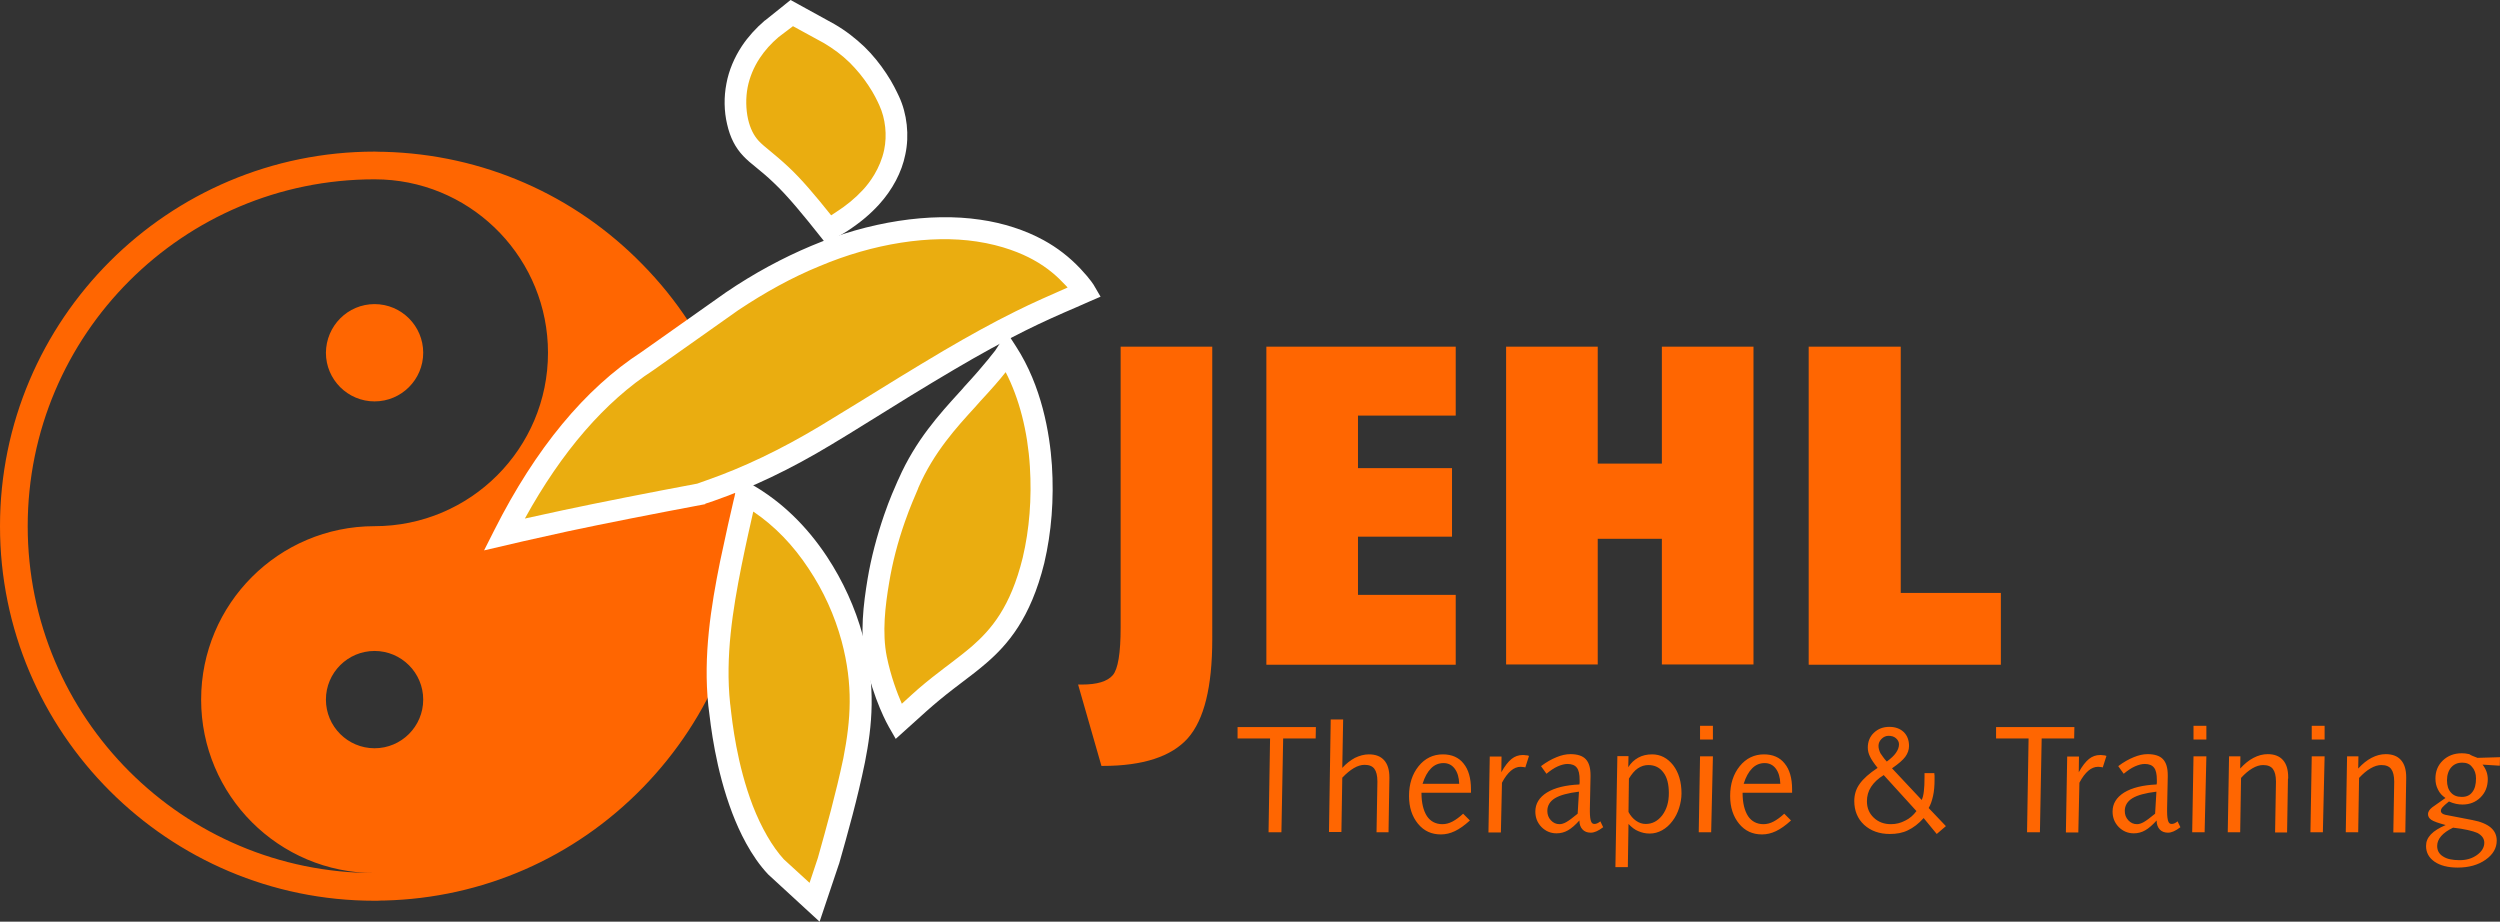 <?xml version="1.0" encoding="utf-8"?>
<!-- Generator: Adobe Illustrator 26.0.1, SVG Export Plug-In . SVG Version: 6.00 Build 0)  -->
<svg version="1.1" id="Ebene_1" xmlns="http://www.w3.org/2000/svg" xmlns:xlink="http://www.w3.org/1999/xlink" x="0px" y="0px"
	 viewBox="0 0 1146 422.5" enable-background="new 0 0 1146 422.5" xml:space="preserve">
<rect x="0" y="0" width="1146" height="422.5" fill="#333333" stroke="none"/>
<path fill-rule="evenodd" clip-rule="evenodd" fill="#FF6601" d="M171.7,139.4c12.3,0,22.3,10,22.3,22.3c0,12.3-10,22.3-22.3,22.3
	c-12.3,0-22.3-10-22.3-22.3C149.5,149.4,159.4,139.4,171.7,139.4L171.7,139.4z"/>
<path fill-rule="evenodd" clip-rule="evenodd" fill="#FF6601" d="M12.7,241.2c0-87.8,71.2-159,159-159c1.4,0,2.7,0.1,4.1,0.1
	c42,2.1,75.4,36.9,75.4,79.4c0,43.9-35.6,79.5-79.5,79.5c-43.9,0-79.5,35.6-79.5,79.5c0,43.9,35.6,79.5,79.5,79.5
	C83.9,400.2,12.7,329,12.7,241.2L12.7,241.2z M171.7,343c-12.3,0-22.3-10-22.3-22.3c0-12.3,10-22.3,22.3-22.3
	c12.3,0,22.3,10,22.3,22.3C194,333,184,343,171.7,343L171.7,343z M0,241.2c0,94.7,77,171.7,171.7,171.7c1.1,0,2.1,0,3.2-0.1l1.3,0
	c44.9-1.1,87-19.5,118.4-51.7c31.5-32.3,48.9-74.8,48.9-119.9c0-45.1-17.3-87.7-48.9-119.9c-31.4-32.2-73.5-50.5-118.4-51.7l-1.2,0
	c-1.1,0-2.1-0.1-3.2-0.1C77,69.5,0,146.5,0,241.2L0,241.2z"/>
<g>
	<path fill-rule="evenodd" clip-rule="evenodd" fill="#EAAD10" d="M379.7,394.8c3.9-13.7,8.4-29.8,11.8-46.3c3.3-16.7,5-34-0.9-55.9
		c-3-10.8-7.9-22.8-15.7-34.7c-7.8-11.8-18.6-23.3-32.8-31.5l0,0c0,0.3-3.3,13.8-7,31.8c-3.6,18-7.7,41.4-5.3,64.7
		c0.8,7.5,2.9,27.8,10.6,48.1c3.8,10,9.1,19.6,15.4,26.4l17.6,16.2L379.7,394.8z"/>
	<path fill="#FFFFFF" d="M375.7,422.5l-23.6-21.7c-8-8.5-13.3-19.9-16.4-28c-7.7-20.2-9.9-40.1-10.9-48.5l-0.1-0.8
		c-2.4-22.9,1.2-45.4,5.4-66.2c2.6-12.4,4.9-22.5,6.2-28c0.3-1.2,0.6-2.4,0.7-3.1l-1.1-9.1l8.7,5c13.5,7.7,25.1,18.9,34.5,33.1
		c7.3,11.1,12.9,23.3,16.4,36.1c6.3,23.4,4.2,41.8,1,58.1c-3.4,16.7-7.9,32.6-11.9,46.7l-0.1,0.2L375.7,422.5z M359.3,393.9
		l11.8,10.8l3.8-11.4c3.9-13.9,8.3-29.6,11.7-45.8c3.4-17.5,4.6-33.4-0.8-53.6c-3.2-11.8-8.3-23-15.1-33.2
		c-7.1-10.8-15.6-19.6-25.4-26.2c-1.3,5.7-3.3,14.5-5.4,24.9c-4,20.1-7.5,41.6-5.2,63.2l0.1,0.7c0.9,8.1,3,27,10.3,46.1
		C349,379.4,354,388.1,359.3,393.9z"/>
</g>
<g>
	<path fill-rule="evenodd" clip-rule="evenodd" fill="#EAAD10" d="M401.6,302c-2.4-11.6-0.9-24.6,1-35.8c1.9-11.3,4.8-21.1,7.4-28.6
		c2.6-7.6,5-13,6.4-16.1c8.2-18.6,20.2-30.9,29.2-40.9c4.6-5,8.5-9.5,11.4-13c1.4-1.9,2.5-3,3.3-4.1l1.2-1.9l0,0
		c10.1,15.6,14.5,35.1,15.6,52c1.1,17.1-0.6,31.7-3.4,43.3c-5.8,23.4-15.2,34.8-24.9,43.2c-4.9,4.2-9.9,7.8-14.7,11.5
		c-4.8,3.6-9.2,7.3-12.9,10.7l-9.5,8.6C411.9,330.8,405.1,319.1,401.6,302z"/>
	<path fill="#FFFFFF" d="M410.6,338.7l-3.1-5.4c-0.3-0.5-7.2-12.6-10.8-30.3c-2.6-12.6-0.9-26.1,1-37.6c1.6-9.6,4.2-19.5,7.6-29.4
		c2.5-7.3,4.9-12.6,6.3-15.8l0.3-0.6c7.8-17.8,18.9-29.9,27.8-39.7c0.8-0.9,1.6-1.7,2.3-2.6c4.8-5.2,8.5-9.5,11.1-12.7
		c0.7-1,1.4-1.7,1.9-2.4c0.5-0.6,0.9-1.1,1.2-1.5l5.4-8.3l4.2,6.5c11.7,18.1,15.4,39.6,16.4,54.4c1,15.6-0.2,30.7-3.5,44.8
		c-6.3,25.5-16.9,37.5-26.5,45.8c-3.7,3.2-7.5,6.1-11.1,8.8c-1.3,1-2.5,1.9-3.8,2.9c-4.7,3.6-9,7.2-12.6,10.4L410.6,338.7z
		 M461,170.6L461,170.6c-2.8,3.6-6.7,8-11.7,13.4c-0.7,0.8-1.5,1.7-2.3,2.6c-8.4,9.2-18.9,20.6-26,36.9l-0.2,0.6
		c-1.3,3.1-3.6,8.2-6,15.1c-3.3,9.4-5.7,18.7-7.2,27.8c-1.8,10.6-3.3,23-1.1,34l0,0c1.9,9.2,4.8,16.8,6.9,21.6l4.5-4.1
		c3.7-3.4,8.3-7.2,13.2-10.9c1.2-1,2.5-1.9,3.8-2.9c3.5-2.7,7.1-5.4,10.6-8.4c8.8-7.7,17.7-17.9,23.3-40.6
		c3.1-13.1,4.2-27.2,3.3-41.8C471.1,197.7,467.2,182.6,461,170.6z"/>
</g>
<path fill="#FF6601" d="M567.3,333.3h35.9l-0.1,5.2h-14.9l-0.8,43h-5.9l0.7-43h-14.9L567.3,333.3L567.3,333.3z M610,329.8h5.7
	l-0.4,22.2c1.8-2,3.8-3.5,5.8-4.6c2.1-1,4.2-1.6,6.4-1.6c3.1,0,5.4,0.9,7,2.7c1.6,1.8,2.4,4.4,2.4,7.9v0.4l-0.4,24.7H631l0.4-23
	v-0.3c0-2.7-0.5-4.6-1.4-5.8c-0.9-1.2-2.4-1.8-4.5-1.8c-1.5,0-3.2,0.5-4.9,1.5s-3.5,2.5-5.3,4.4l-0.4,24.9h-5.7L610,329.8L610,329.8
	z M674.4,363.4h-22.8c0,4.7,0.9,8.2,2.5,10.7c1.6,2.4,4,3.7,7.1,3.7c1.5,0,3.1-0.4,4.6-1.2c1.5-0.8,3.2-2,4.9-3.6l3.1,3.1
	c-2.5,2.3-4.8,3.9-6.9,4.9c-2.1,1-4.2,1.5-6.4,1.5c-4.3,0-7.8-1.6-10.5-4.9c-2.7-3.3-4.1-7.5-4.1-12.7c0-5.6,1.5-10.1,4.4-13.7
	c2.9-3.6,6.7-5.4,11.1-5.4c4.1,0,7.3,1.4,9.5,4.2c2.3,2.8,3.4,6.8,3.4,11.8V363.4L674.4,363.4z M668.9,359.3c-0.1-3-0.8-5.3-2.1-7
	c-1.3-1.7-3-2.5-5.1-2.5c-2.2,0-4.1,0.8-5.7,2.4c-1.6,1.6-2.9,3.9-3.9,7.1H668.9L668.9,359.3z M700.9,346.5l-1.7,5.3
	c-0.3-0.1-0.6-0.2-1-0.2c-0.3,0-0.7-0.1-1.1-0.1c-1.6,0-3.1,0.6-4.5,1.8c-1.4,1.2-2.8,3-4.1,5.5l-0.5,22.8h-5.7l0.6-34.8h5.4
	l-0.1,7.2c1.6-2.9,3.2-4.9,4.7-6.1c1.5-1.2,3.2-1.8,5.1-1.8c0.4,0,0.9,0,1.3,0.1C700,346.2,700.4,346.3,700.9,346.5L700.9,346.5z
	 M723.8,362.9c-5,0.6-8.7,1.6-11,3c-2.3,1.4-3.5,3.4-3.5,5.8c0,1.7,0.5,3.1,1.6,4.3c1.1,1.2,2.4,1.8,4,1.8c0.9,0,1.9-0.3,3-0.9
	c1.1-0.6,2.9-1.9,5.3-3.9L723.8,362.9L723.8,362.9z M729.1,356l-0.3,14.5v1.6c0,2,0.2,3.5,0.5,4.3c0.3,0.9,0.8,1.3,1.6,1.3
	c0.4,0,0.9-0.1,1.3-0.3c0.5-0.2,0.9-0.5,1.4-0.9l1.3,2.7c-1.2,0.9-2.2,1.5-3.1,1.9c-0.9,0.4-1.8,0.6-2.6,0.6c-1.6,0-2.9-0.5-3.8-1.5
	c-0.9-1-1.4-2.3-1.4-4.1c-1.8,2-3.6,3.6-5.2,4.5c-1.7,1-3.5,1.4-5.3,1.4c-2.7,0-5-1-6.9-2.9c-1.9-2-2.8-4.3-2.8-7.1
	c0-3.6,1.8-6.5,5.3-8.7c3.6-2.2,8.5-3.4,14.9-3.7c0-0.3,0.1-0.5,0.1-0.8c0-0.3,0-0.7,0-1.2c0-2.7-0.4-4.6-1.3-5.7
	c-0.8-1.1-2.3-1.7-4.2-1.7c-1.4,0-2.9,0.4-4.5,1.1c-1.6,0.7-3.4,1.9-5.2,3.4l-2.5-3.5c2.5-1.9,4.9-3.2,7.1-4.1
	c2.2-0.9,4.3-1.4,6.4-1.4c3.2,0,5.6,0.8,7,2.3c1.5,1.6,2.2,4,2.2,7.4V356L729.1,356z M746.5,377.7l-0.3,19.8h-5.7l0.9-50.9h5.1
	l-0.1,5.1c1.2-2,2.8-3.4,4.6-4.4c1.8-1,3.9-1.5,6.3-1.5c3.9,0,7.1,1.7,9.7,5c2.5,3.3,3.8,7.6,3.8,12.9c0,2.2-0.4,4.5-1.1,6.7
	c-0.7,2.2-1.7,4.2-3,5.9c-1.4,1.9-3,3.3-4.8,4.3c-1.8,1-3.7,1.5-5.7,1.5c-1.9,0-3.6-0.4-5.2-1.1C749.5,380.4,748,379.3,746.5,377.7
	L746.5,377.7z M746.5,372.2c0.9,1.7,2,3,3.4,4c1.4,1,2.9,1.5,4.5,1.5c3,0,5.5-1.3,7.6-4c2-2.7,3-6,3-10.1c0-4.1-0.8-7.3-2.5-9.5
	c-1.7-2.3-4-3.4-6.9-3.4c-1.7,0-3.3,0.5-4.8,1.5c-1.5,1-2.8,2.6-4.1,4.7L746.5,372.2L746.5,372.2z M779.3,346.7h5.9l-0.8,34.8h-5.7
	L779.3,346.7L779.3,346.7z M779.3,332.7h5.9v6.3h-5.9V332.7L779.3,332.7z M821.6,363.4h-22.8c0,4.7,0.9,8.2,2.5,10.7
	c1.6,2.4,4,3.7,7.1,3.7c1.5,0,3.1-0.4,4.6-1.2c1.5-0.8,3.2-2,4.9-3.6l3.1,3.1c-2.5,2.3-4.8,3.9-6.9,4.9c-2.1,1-4.2,1.5-6.4,1.5
	c-4.3,0-7.8-1.6-10.5-4.9c-2.7-3.3-4.1-7.5-4.1-12.7c0-5.6,1.5-10.1,4.4-13.7c2.9-3.6,6.7-5.4,11.1-5.4c4.1,0,7.3,1.4,9.5,4.2
	c2.3,2.8,3.4,6.8,3.4,11.8V363.4L821.6,363.4z M816.1,359.3c-0.1-3-0.8-5.3-2.1-7c-1.3-1.7-3-2.5-5.1-2.5c-2.2,0-4.1,0.8-5.7,2.4
	c-1.6,1.6-2.9,3.9-3.9,7.1H816.1L816.1,359.3z M863.5,355.3c-2.6,1.6-4.5,3.4-5.8,5.4c-1.3,2-1.9,4.2-1.9,6.6c0,3,1,5.5,3.1,7.5
	c2.1,2,4.7,3,7.9,3c2.3,0,4.4-0.5,6.5-1.6c2.1-1,3.8-2.5,5.2-4.4L863.5,355.3L863.5,355.3z M867.3,352.2l13.6,14.5
	c0.5-1,0.8-2.3,1-4c0.2-1.6,0.3-3.8,0.3-6.5v-1.8l4.5,0c0,0.3,0,0.7,0.1,1.1c0,0.4,0,1,0,1.8c0,2.9-0.2,5.4-0.7,7.6
	c-0.5,2.2-1.1,4-2,5.5l7.9,8.3l-4.2,3.6l-6-7.3c-2.3,2.6-4.7,4.4-7.2,5.6c-2.4,1.2-5.2,1.7-8.3,1.7c-4.8,0-8.7-1.4-11.8-4.2
	c-3-2.8-4.5-6.5-4.5-10.9c0-2.9,0.8-5.6,2.5-7.9c1.6-2.3,4.4-4.8,8.2-7.3c-1.7-2.1-2.9-3.9-3.5-5.2c-0.7-1.4-1-2.8-1-4.1
	c0-2.7,0.9-5,2.8-6.8c1.9-1.8,4.2-2.7,7.1-2.7c2.7,0,4.9,0.8,6.6,2.4c1.6,1.6,2.4,3.7,2.4,6.4c0,1.7-0.6,3.4-1.7,4.9
	C872.3,348.4,870.2,350.2,867.3,352.2L867.3,352.2z M864.9,349.1c1.9-1.4,3.3-2.7,4.2-4c0.9-1.3,1.4-2.6,1.4-3.9
	c0-1.1-0.5-2-1.4-2.8c-0.9-0.8-2.1-1.1-3.4-1.1c-1.2,0-2.3,0.5-3.2,1.4c-0.9,0.9-1.4,2-1.4,3.2c0,1,0.3,2.2,0.9,3.4
	C862.7,346.3,863.6,347.7,864.9,349.1L864.9,349.1z M915,333.3h35.9l-0.1,5.2h-14.9l-0.8,43h-5.9l0.7-43h-14.9L915,333.3L915,333.3z
	 M965.6,346.5l-1.7,5.3c-0.3-0.1-0.6-0.2-1-0.2c-0.3,0-0.7-0.1-1.1-0.1c-1.6,0-3.1,0.6-4.5,1.8c-1.4,1.2-2.8,3-4.1,5.5l-0.5,22.8
	h-5.7l0.6-34.8h5.4l-0.1,7.2c1.6-2.9,3.2-4.9,4.7-6.1c1.5-1.2,3.2-1.8,5.1-1.8c0.4,0,0.9,0,1.3,0.1
	C964.6,346.2,965.1,346.3,965.6,346.5L965.6,346.5z M988.5,362.9c-5,0.6-8.7,1.6-11,3c-2.3,1.4-3.5,3.4-3.5,5.8
	c0,1.7,0.5,3.1,1.6,4.3c1.1,1.2,2.4,1.8,4,1.8c0.9,0,1.9-0.3,3-0.9c1.1-0.6,2.9-1.9,5.3-3.9L988.5,362.9L988.5,362.9z M993.7,356
	l-0.3,14.5v1.6c0,2,0.2,3.5,0.5,4.3c0.3,0.9,0.8,1.3,1.6,1.3c0.4,0,0.9-0.1,1.3-0.3c0.5-0.2,0.9-0.5,1.4-0.9l1.3,2.7
	c-1.2,0.9-2.2,1.5-3.1,1.9c-0.9,0.4-1.8,0.6-2.6,0.6c-1.6,0-2.9-0.5-3.8-1.5c-0.9-1-1.4-2.3-1.4-4.1c-1.8,2-3.6,3.6-5.2,4.5
	c-1.7,1-3.5,1.4-5.3,1.4c-2.7,0-5-1-6.9-2.9c-1.9-2-2.8-4.3-2.8-7.1c0-3.6,1.8-6.5,5.3-8.7c3.6-2.2,8.5-3.4,14.9-3.7
	c0-0.3,0.1-0.5,0.1-0.8c0-0.3,0-0.7,0-1.2c0-2.7-0.4-4.6-1.3-5.7c-0.8-1.1-2.3-1.7-4.2-1.7c-1.4,0-2.9,0.4-4.5,1.1
	c-1.6,0.7-3.4,1.9-5.2,3.4l-2.5-3.5c2.5-1.9,4.9-3.2,7.1-4.1c2.2-0.9,4.3-1.4,6.4-1.4c3.2,0,5.6,0.8,7,2.3c1.5,1.6,2.2,4,2.2,7.4
	V356L993.7,356z M1005.5,346.7h5.9l-0.8,34.8h-5.7L1005.5,346.7L1005.5,346.7z M1005.5,332.7h5.9v6.3h-5.9V332.7L1005.5,332.7z
	 M1048.8,356.9l-0.4,24.7h-5.5l0.4-23v-0.3c0-2.7-0.5-4.6-1.4-5.8c-0.9-1.2-2.4-1.8-4.5-1.8c-1.5,0-3.2,0.5-4.9,1.5
	s-3.5,2.5-5.2,4.4l-0.4,24.9h-5.7l0.6-34.8h5.2l-0.1,5.6c2-2.2,4-3.8,6.1-4.9c2.1-1.1,4.3-1.7,6.5-1.7c3.1,0,5.4,0.9,7,2.7
	c1.6,1.8,2.4,4.4,2.4,7.9V356.9L1048.8,356.9z M1059.7,346.7h5.9l-0.8,34.8h-5.7L1059.7,346.7L1059.7,346.7z M1059.7,332.7h5.9v6.3
	h-5.9V332.7L1059.7,332.7z M1103,356.9l-0.4,24.7h-5.5l0.4-23v-0.3c0-2.7-0.5-4.6-1.4-5.8c-0.9-1.2-2.4-1.8-4.5-1.8
	c-1.5,0-3.2,0.5-4.9,1.5c-1.8,1-3.5,2.5-5.3,4.4l-0.4,24.9h-5.7l0.6-34.8h5.2l-0.1,5.6c2-2.2,4-3.8,6.1-4.9c2.1-1.1,4.3-1.7,6.5-1.7
	c3.1,0,5.4,0.9,7,2.7c1.6,1.8,2.4,4.4,2.4,7.9V356.9L1103,356.9z M1124.5,379.4c-2.5,1.2-4.3,2.5-5.5,3.9c-1.2,1.4-1.8,2.9-1.8,4.5
	c0,2.1,0.9,3.7,2.7,4.8c1.8,1.2,4.3,1.7,7.6,1.7c3.2,0,5.8-0.8,8-2.4c2.2-1.6,3.3-3.5,3.3-5.6c0-1.9-1.1-3.4-3.2-4.5
	C1133.5,380.9,1129.8,380,1124.5,379.4L1124.5,379.4z M1128.7,349.6c-2.1,0-3.8,0.7-5.1,2.2c-1.2,1.4-1.9,3.4-1.9,5.9
	c0,2.4,0.6,4.3,1.8,5.6c1.2,1.4,2.9,2,5,2c2.1,0,3.7-0.7,4.8-2.2c1.2-1.5,1.7-3.6,1.7-6.3c0-2.1-0.6-3.9-1.8-5.2
	C1132.2,350.2,1130.6,349.6,1128.7,349.6L1128.7,349.6z M1135.7,347.4l10.3-0.3l-0.1,3.9l-7.9-0.5c0.8,1,1.4,2.1,1.8,3.2
	c0.4,1.1,0.6,2.3,0.6,3.5c0,3.3-1.1,6.1-3.3,8.3c-2.2,2.2-5,3.3-8.3,3.3c-0.9,0-1.9-0.1-2.9-0.3c-1-0.2-2.2-0.6-3.3-1.1
	c-1.5,1.2-2.5,2.1-3,2.7c-0.5,0.6-0.7,1.1-0.7,1.6c0,0.5,0.2,0.8,0.5,1.1c0.3,0.3,0.8,0.5,1.5,0.7l12.4,2.4c3.8,0.7,6.6,1.9,8.4,3.4
	c1.8,1.5,2.8,3.5,2.8,6c0,3.5-1.7,6.4-5.1,8.8c-3.4,2.4-7.7,3.6-12.8,3.6c-4.4,0-8-0.9-10.6-2.7c-2.6-1.8-3.9-4.2-3.9-7.2
	c0-2,0.7-3.7,2.2-5.3c1.5-1.6,3.8-3,6.8-4.3c-3.4-0.9-5.6-1.7-6.6-2.4c-1-0.7-1.5-1.5-1.5-2.6c0-0.6,0.2-1.1,0.5-1.6
	c0.3-0.5,0.8-1,1.4-1.5l6.1-4.3c-1.5-1-2.7-2.3-3.4-3.8c-0.8-1.5-1.2-3.2-1.2-5.1c0-3.3,1.1-6.1,3.4-8.3c2.3-2.2,5.2-3.3,8.7-3.3
	c1,0,2.2,0.1,3.4,0.4C1132.9,346.4,1134.2,346.8,1135.7,347.4L1135.7,347.4z"/>
<g>
	<path fill-rule="evenodd" clip-rule="evenodd" fill="#EAAD10" d="M335.6,138.1c12.3-8.3,25.2-15.4,38.2-20.8
		c25.9-10.9,52.9-14.9,74.7-11.6c10.9,1.6,20.3,4.9,27.5,8.8c7.3,4,12.2,8.6,15.7,12.2c4.3,4.6,5.7,7,5.7,7
		c-9.8,4.3-19.6,8.4-29.7,13.5c-10.2,5.1-21.3,11.2-32.7,17.9c-22.7,13.5-46.5,28.6-56.3,34.4c-15.6,9.4-33.1,18.5-53,25.4l-4.6,1.6
		l1.5-0.3c-23.5,4.4-46.4,8.9-63.3,12.5l-20.2,4.5l-7.7,1.8l0,0c18.4-36.5,40.2-63,65.7-79.5L335.6,138.1z"/>
	<path fill="#FFFFFF" d="M221.9,252.3l4.8-9.5c18.8-37.2,41.4-64.6,67.3-81.4l38.8-27.4c12.8-8.7,26-15.8,39.1-21.3
		c26.3-11.1,54.5-15.4,77.4-12c10.6,1.5,20.7,4.8,29.1,9.4c6.2,3.4,11.8,7.7,16.9,13.1c4.6,4.9,6.3,7.7,6.4,8l2.8,4.8l-5.1,2.2
		c-2,0.9-3.9,1.7-5.9,2.6c-7.7,3.3-15.6,6.8-23.6,10.8c-9.9,4.9-20.8,10.9-32.5,17.8c-13.4,7.9-27.2,16.4-38.2,23.3
		c-7.5,4.7-14.1,8.7-18.1,11.1c-18.7,11.3-36.4,19.7-53.9,25.8l-3.9,1.3l0,0.2l0,0c-22.9,4.3-45.9,8.8-63.2,12.5l-20.2,4.5
		L221.9,252.3z M338.4,142.2l-38.9,27.5c-22.2,14.4-42,37.3-58.9,68l17.4-3.8c16.9-3.6,39.2-8,61.6-12.2l4.2-1.5
		c16.9-5.9,33.9-14,52.1-24.9c4-2.4,10.5-6.4,18-11c11.1-6.9,24.9-15.4,38.4-23.4c11.9-7,23-13.1,33.1-18.1c8.2-4.1,16.3-7.6,24-11
		c-0.4-0.5-0.9-1-1.5-1.6c-2.8-3-7.4-7.4-14.4-11.2c-5.1-2.8-13.8-6.5-25.8-8.3c-21.2-3.2-47.4,0.9-72,11.3
		C363.2,127.1,350.7,134,338.4,142.2z"/>
</g>
<g>
	<path fill-rule="evenodd" clip-rule="evenodd" fill="#EAAD10" d="M380,15.3c5.1,3,9.3,6.3,12.9,9.8c3.6,3.5,6.8,7.4,9.3,11.3
		c2.5,3.8,4.4,7.6,5.4,9.8c3.1,6.6,4.3,15.3,2.6,23.5c-1.7,8.2-6.1,15.4-10.9,20.6c-4.8,5.3-9.8,8.9-13.5,11.2
		c-3.8,2.5-6.1,3.4-6.1,3.4l0,0c-8.5-10.7-15.5-19.1-21.6-24.8c-6.1-5.8-10.8-8.9-13.8-12.2c-3.1-3.2-5-7.2-6.2-12.3
		c-1.2-5-1.4-10.9-0.3-16.5c1-5.6,3.4-11,6.3-15.4c3-4.5,6.5-8,9.6-10.7l9.2-7.2L380,15.3z"/>
	<path fill="#FFFFFF" d="M381.9,115.8l-6.1-7.7c-7.2-9.1-14.8-18.4-21.1-24.3c-3-2.9-5.6-5-7.9-6.9c-2.4-1.9-4.4-3.6-6.1-5.4
		c-3.6-3.8-6-8.4-7.4-14.6c-1.4-5.9-1.5-12.5-0.3-18.6c1.1-6,3.6-11.9,7.1-17.2c2.8-4.2,6.4-8.2,10.5-11.7l0.2-0.1L362.4,0l20,11
		c5.2,3,9.7,6.5,13.9,10.5c3.7,3.6,7.1,7.8,10,12.2c2.9,4.3,4.8,8.4,5.8,10.5c3.7,7.9,4.8,17.9,2.9,26.6c-1.6,8.1-5.9,16.2-12.1,23
		c-4,4.4-8.8,8.4-14.5,12.1c-1.9,1.2-3.4,2.1-4.6,2.7L381.9,115.8z M356.9,17c-3.4,2.9-6.3,6.1-8.6,9.6c-2.8,4.2-4.7,8.9-5.6,13.5
		c-0.9,4.8-0.8,9.9,0.2,14.5c1,4.3,2.6,7.5,4.9,10c1.3,1.4,3,2.8,5.2,4.6c2.3,1.9,5.2,4.3,8.5,7.4c5.7,5.3,12,12.7,19.5,22.1
		c0.6-0.4,1.3-0.8,2-1.3c5-3.2,9.1-6.6,12.6-10.4c2.9-3.1,7.9-9.7,9.7-18.3c1.4-6.7,0.6-14.3-2.2-20.4c-0.8-1.8-2.5-5.4-5-9.1
		c-2.5-3.8-5.5-7.4-8.6-10.5c-3.6-3.5-7.5-6.4-11.9-9l-14.1-7.7L356.9,17z"/>
</g>
<path fill="#FF6601" d="M494.2,313.8h1.7c7,0,11.7-1.4,14.2-4.3c2.4-2.8,3.6-10.1,3.6-21.8V158.9h42V293c0,21.8-3.7,36.9-11.2,45.4
	c-7.5,8.4-20.5,12.7-39,12.7h-0.6L494.2,313.8L494.2,313.8z M580.5,304.6V158.9h86.8v31.6h-44.8v24.1h43.1v31.4h-43.1v26.7h44.8v32
	H580.5L580.5,304.6z M690.4,304.6V158.9h42v53.6h29.4v-53.6h42v145.7h-42V247h-29.4v57.6H690.4L690.4,304.6z M829.1,304.6V158.9
	h42.2v112.9h45.9v32.9H829.1L829.1,304.6z"/>
<path fill-rule="evenodd" clip-rule="evenodd" fill="#FFFFFF" d="M497.8,135.4"/>
</svg>
